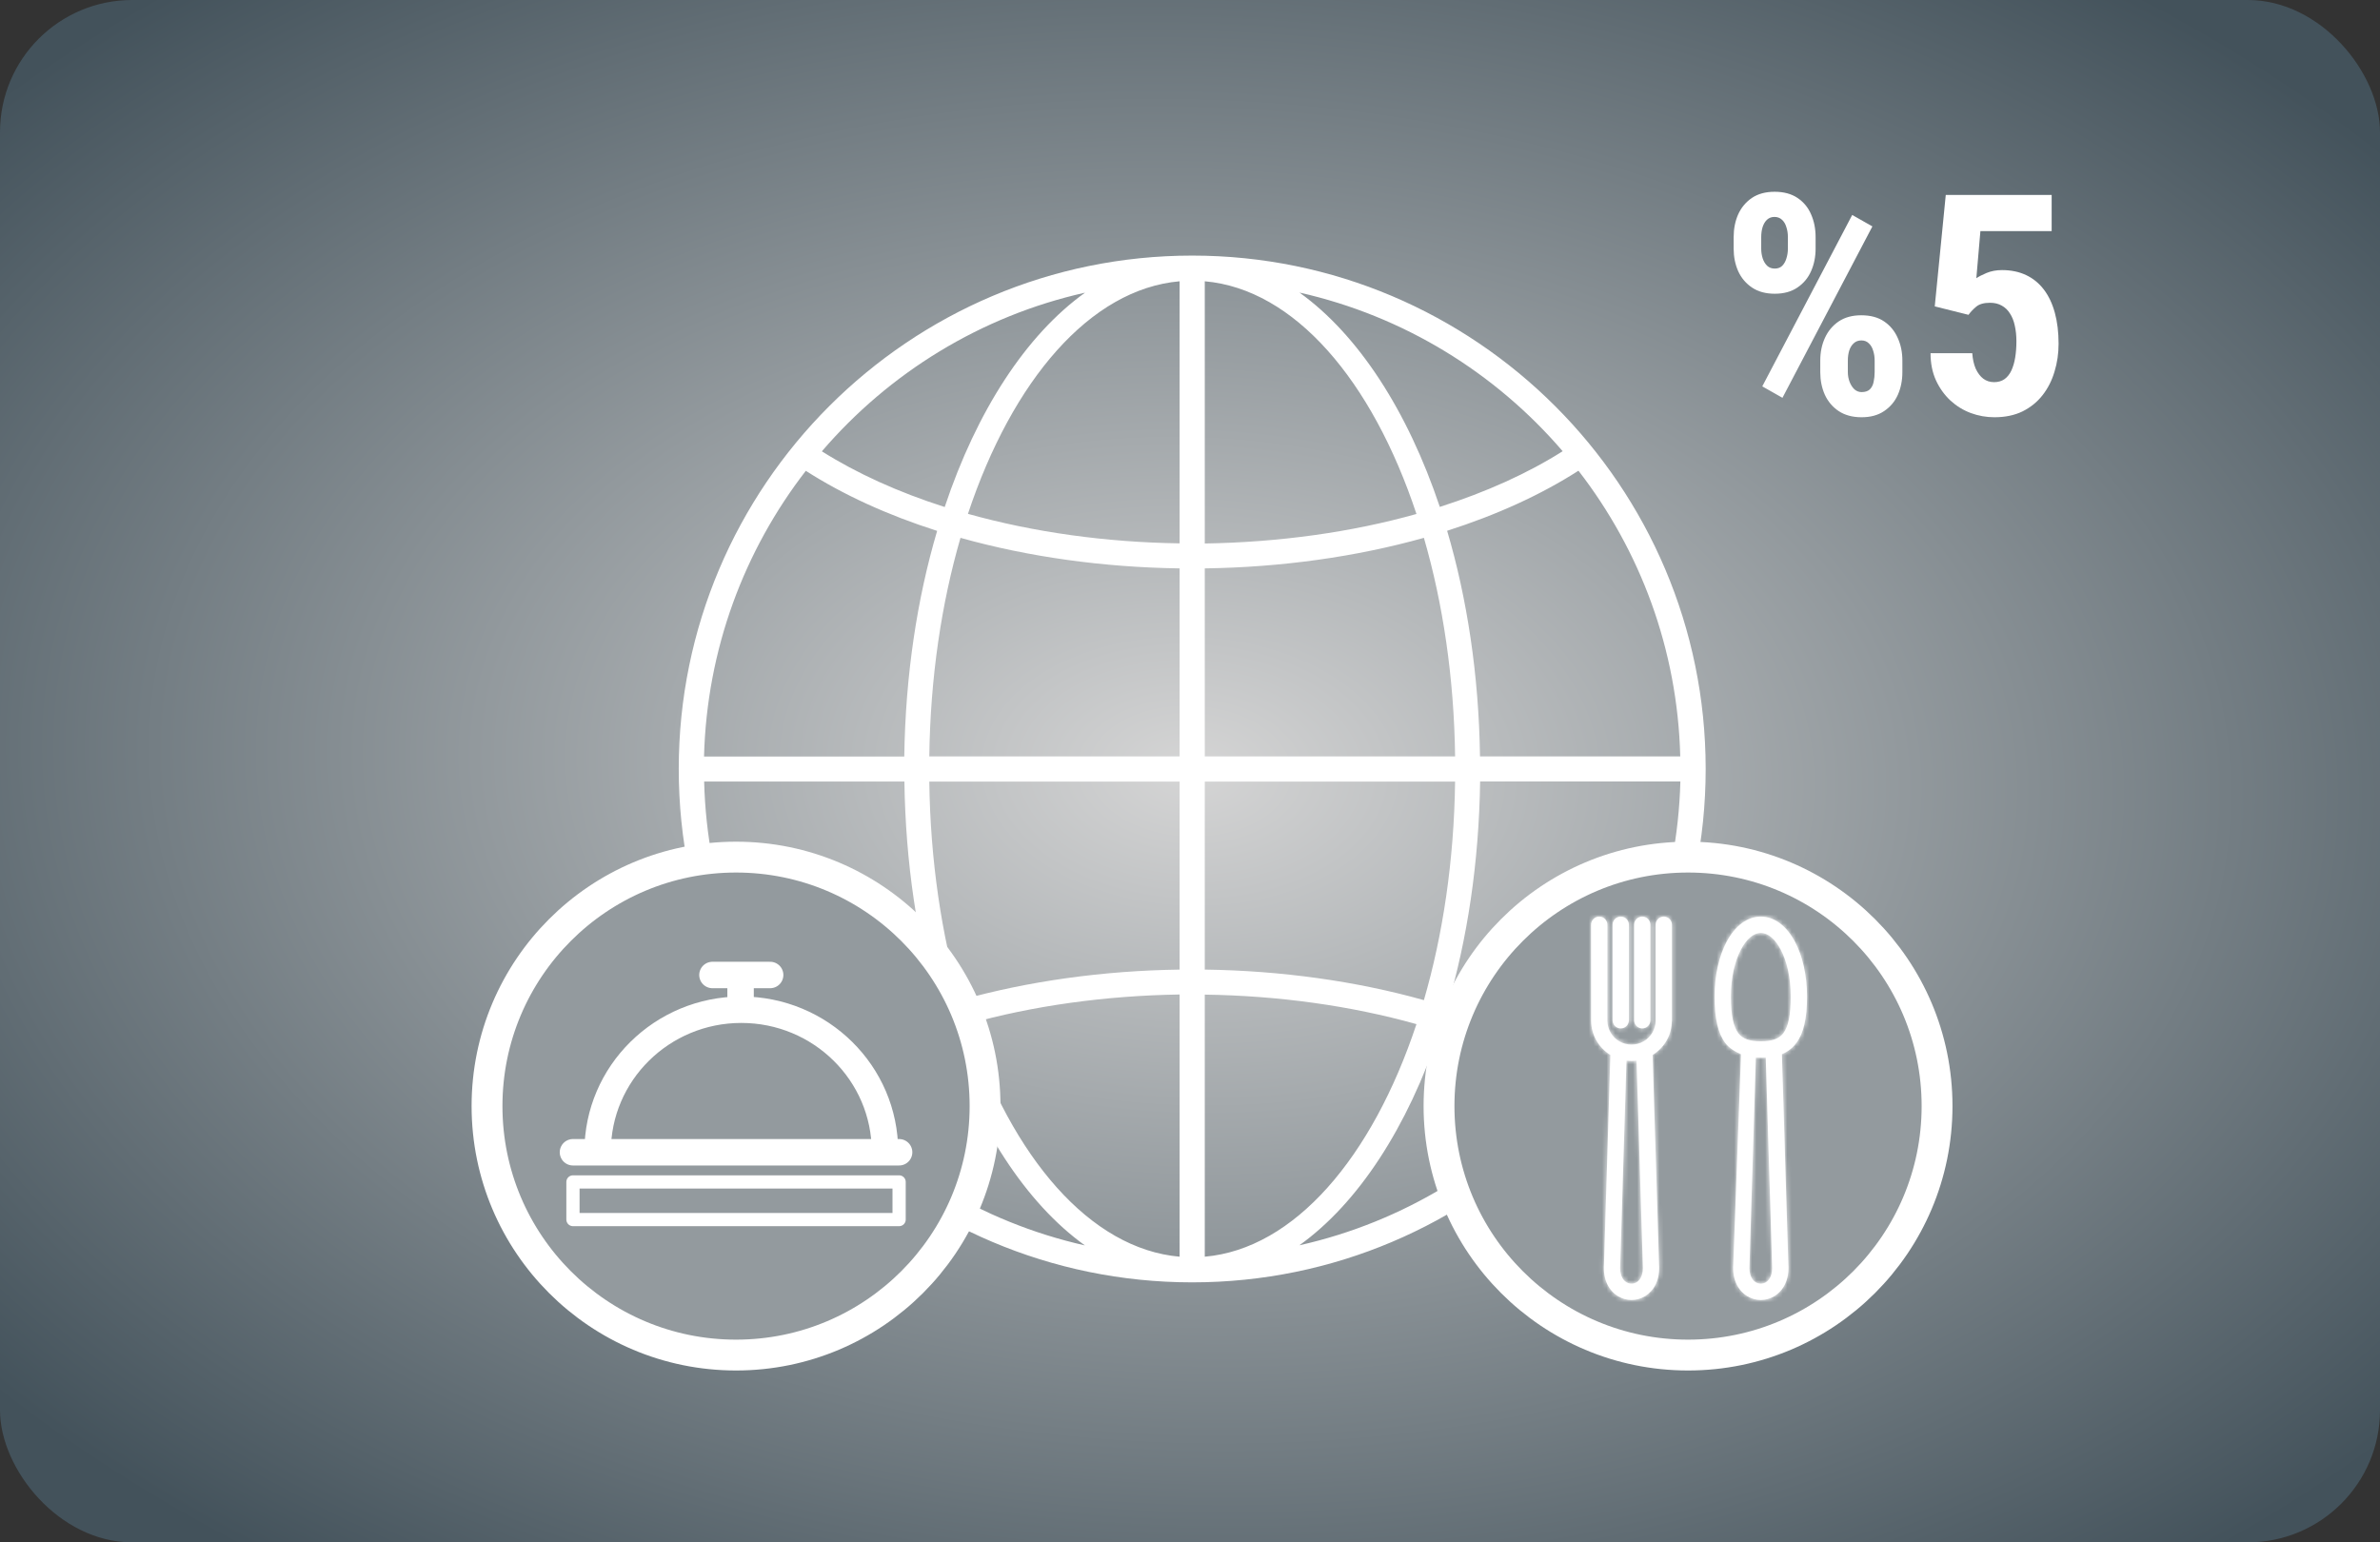 <svg width="540" height="350" viewBox="0 0 540 350" fill="none" xmlns="http://www.w3.org/2000/svg">
<rect x="0" y="0" width="540" height="350" fill="#333333" stroke="none"/>
<rect width="540" height="350" rx="30" fill="url(#paint0_radial_93_116)"/>
<path d="M270.5 58C206.248 58 154 110.248 154 174.5C154 238.752 206.248 291 270.5 291C334.752 291 387 238.752 387 174.5C387 110.248 334.752 58 270.5 58ZM246.18 66.417C232.812 76 221.628 93.212 214.346 115.056C203.774 111.677 194.424 107.425 186.473 102.415C201.736 84.62 222.532 71.718 246.179 66.417H246.18ZM182.833 106.842C191.337 112.289 201.327 116.862 212.628 120.472C208.085 135.849 205.434 153.238 205.172 171.674H159.738C160.378 147.297 168.882 124.87 182.833 106.84V106.842ZM159.766 177.356H205.2C205.462 195.792 208.114 213.179 212.656 228.558C201.356 232.17 191.365 236.741 182.861 242.188C168.881 224.131 160.377 201.704 159.766 177.354V177.356ZM186.443 246.616C194.394 241.606 203.772 237.354 214.316 233.975C221.626 255.79 232.81 273.033 246.149 282.614C222.53 277.285 201.735 264.382 186.443 246.616H186.443ZM267.644 285.178C247.345 283.402 229.666 262.695 219.617 232.373C234.413 228.209 250.898 225.937 267.644 225.675V285.178ZM267.644 220.027C250.343 220.26 233.278 222.647 217.927 226.958C213.616 212.105 211.082 195.241 210.849 177.359H267.643L267.644 220.027ZM267.644 171.65H210.85C211.084 153.738 213.617 136.875 217.928 122.051C233.277 126.362 250.316 128.749 267.646 128.982L267.644 171.65ZM267.644 123.302C250.898 123.068 234.442 120.768 219.617 116.604C229.694 86.315 247.344 65.606 267.644 63.83V123.302ZM273.353 63.83C293.653 65.605 311.332 86.313 321.38 116.634C306.584 120.799 290.1 123.07 273.353 123.333V63.83ZM273.353 128.981C290.654 128.748 307.72 126.36 323.071 122.05C327.382 136.903 329.915 153.767 330.149 171.649H273.355L273.353 128.981ZM273.353 177.358H330.147C329.913 195.27 327.38 212.133 323.069 226.957C307.72 222.646 290.682 220.259 273.352 220.025L273.353 177.358ZM273.353 225.706C290.1 225.94 306.556 228.239 321.38 232.404C311.332 262.693 293.653 283.401 273.353 285.178V225.706ZM294.819 282.588C308.187 273.005 319.371 255.793 326.652 233.949C337.224 237.328 346.574 241.58 354.526 246.59C339.262 264.385 318.467 277.287 294.819 282.588H294.819ZM358.166 242.163C349.661 236.716 339.672 232.143 328.37 228.533C332.913 213.156 335.564 195.767 335.826 177.331H381.261C380.621 201.708 372.117 224.135 358.166 242.165V242.163ZM381.233 171.649H335.798C335.536 153.213 332.885 135.826 328.342 120.447C339.642 116.835 349.634 112.264 358.138 106.817C372.117 124.874 380.621 147.301 381.233 171.651V171.649ZM326.681 115.032C319.371 93.217 308.187 75.975 294.847 66.394C318.497 71.723 339.293 84.597 354.554 102.392C346.602 107.43 337.224 111.654 326.68 115.032H326.681Z" fill="white"/>
<path d="M393.35 56.437V53.805C393.35 51.913 393.691 50.193 394.375 48.644C395.081 47.094 396.118 45.852 397.485 44.918C398.875 43.984 400.596 43.517 402.646 43.517C404.72 43.517 406.452 43.984 407.842 44.918C409.232 45.852 410.257 47.094 410.918 48.644C411.602 50.193 411.943 51.913 411.943 53.805V56.437C411.943 58.282 411.602 59.98 410.918 61.529C410.234 63.079 409.198 64.321 407.808 65.255C406.44 66.189 404.731 66.656 402.681 66.656C400.63 66.656 398.91 66.189 397.52 65.255C396.13 64.321 395.081 63.079 394.375 61.529C393.691 59.98 393.35 58.282 393.35 56.437ZM399.604 53.805V56.437C399.604 57.211 399.718 57.952 399.946 58.658C400.174 59.342 400.516 59.9 400.972 60.333C401.427 60.743 401.997 60.948 402.681 60.948C403.364 60.948 403.923 60.743 404.355 60.333C404.788 59.9 405.107 59.342 405.312 58.658C405.54 57.952 405.654 57.211 405.654 56.437V53.805C405.654 52.984 405.54 52.232 405.312 51.549C405.107 50.842 404.777 50.284 404.321 49.874C403.866 49.441 403.296 49.225 402.612 49.225C401.929 49.225 401.359 49.441 400.903 49.874C400.47 50.284 400.14 50.842 399.912 51.549C399.707 52.232 399.604 52.984 399.604 53.805ZM413.003 84.464V81.798C413.003 79.929 413.356 78.22 414.062 76.671C414.769 75.121 415.806 73.88 417.173 72.945C418.563 72.011 420.272 71.544 422.3 71.544C424.396 71.544 426.128 72.011 427.495 72.945C428.862 73.88 429.888 75.121 430.571 76.671C431.278 78.22 431.631 79.929 431.631 81.798V84.464C431.631 86.332 431.289 88.041 430.605 89.591C429.922 91.118 428.885 92.348 427.495 93.282C426.128 94.216 424.419 94.684 422.368 94.684C420.317 94.684 418.586 94.216 417.173 93.282C415.783 92.348 414.735 91.106 414.028 89.557C413.345 88.007 413.003 86.31 413.003 84.464ZM419.258 81.798V84.43C419.258 85.227 419.395 85.979 419.668 86.686C419.941 87.369 420.306 87.927 420.762 88.36C421.24 88.77 421.776 88.976 422.368 88.976C423.188 88.976 423.815 88.77 424.248 88.36C424.681 87.927 424.966 87.369 425.103 86.686C425.262 85.979 425.342 85.227 425.342 84.43V81.832C425.342 81.012 425.228 80.26 425 79.576C424.795 78.87 424.465 78.311 424.009 77.901C423.576 77.468 423.018 77.252 422.334 77.252C421.628 77.252 421.047 77.468 420.591 77.901C420.135 78.311 419.793 78.87 419.565 79.576C419.36 80.26 419.258 81 419.258 81.798ZM424.829 51.378L404.424 90.274L399.844 87.677L420.249 48.78L424.829 51.378ZM446.636 71.441L438.979 69.527L441.475 44.234H465.503V52.438H449.336L448.413 63.136C448.937 62.771 449.712 62.372 450.737 61.94C451.785 61.507 452.948 61.29 454.224 61.29C456.274 61.29 458.097 61.666 459.692 62.418C461.287 63.17 462.632 64.264 463.726 65.699C464.819 67.135 465.651 68.889 466.221 70.963C466.79 73.037 467.075 75.383 467.075 78.004C467.075 80.214 466.768 82.322 466.152 84.327C465.56 86.332 464.66 88.11 463.452 89.659C462.244 91.209 460.729 92.439 458.906 93.351C457.083 94.239 454.953 94.684 452.515 94.684C450.669 94.684 448.88 94.365 447.148 93.727C445.439 93.088 443.901 92.143 442.534 90.89C441.167 89.614 440.073 88.087 439.253 86.31C438.433 84.509 438.022 82.459 438.022 80.157H447.49C447.581 81.502 447.843 82.675 448.276 83.678C448.732 84.658 449.302 85.409 449.985 85.934C450.692 86.458 451.512 86.72 452.446 86.72C453.358 86.72 454.144 86.492 454.805 86.036C455.465 85.558 455.99 84.897 456.377 84.054C456.764 83.211 457.049 82.231 457.231 81.114C457.414 79.975 457.505 78.756 457.505 77.457C457.505 76.135 457.38 74.939 457.129 73.868C456.901 72.797 456.536 71.886 456.035 71.134C455.557 70.359 454.941 69.767 454.189 69.356C453.438 68.924 452.549 68.707 451.523 68.707C450.133 68.707 449.085 69.003 448.379 69.596C447.695 70.165 447.114 70.781 446.636 71.441Z" fill="white"/>
<circle cx="383" cy="251" r="56.5" fill="#939A9E" stroke="white" stroke-width="7"/>
<mask id="path-5-inside-1_93_116" fill="white">
<path d="M361.001 209.853C361.001 208.831 361.83 208.001 362.852 208.001C363.873 208.001 364.702 208.831 364.702 209.853L364.695 231.676C364.715 232.604 364.972 233.502 365.421 234.289L365.465 234.373C365.933 235.163 366.602 235.836 367.424 236.314C368.267 236.802 369.22 237.048 370.174 237.048C371.131 237.048 372.081 236.804 372.926 236.314C373.776 235.82 374.461 235.117 374.929 234.296C375.379 233.502 375.635 232.601 375.654 231.675L375.648 231.523V209.853C375.648 208.831 376.477 208.001 377.498 208.001C378.519 208.001 379.348 208.831 379.348 209.853V231.523C379.269 233.267 379.018 234.585 378.138 236.126C377.381 237.444 376.299 238.577 374.967 239.395L376.418 286.811C376.697 290.371 375.314 292.798 373.391 294.042L373.274 294.12C372.321 294.706 371.247 294.999 370.174 294.999C369.107 294.999 368.036 294.706 367.081 294.12C365.095 292.899 363.646 290.444 363.932 286.811L365.382 239.395C364.084 238.598 363.027 237.504 362.277 236.231L362.211 236.125C361.455 234.801 361.03 233.281 361.009 231.697L361 209.852L361.001 209.853ZM399.512 208.001C402.646 208.001 405.389 210.166 407.278 213.726C408.96 216.897 410 221.257 410 226.131C410 231.136 409.222 234.498 407.554 236.702C406.672 237.872 405.592 238.688 404.299 239.217L405.755 286.811C406.04 290.446 404.59 292.9 402.605 294.12C401.65 294.705 400.58 295 399.511 295C398.446 295 397.373 294.705 396.418 294.12C394.432 292.901 392.983 290.447 393.269 286.811L395.014 239.217C393.72 238.688 392.35 237.872 391.465 236.704C389.801 234.507 389.024 231.144 389.024 226.13C389.024 221.255 390.064 216.895 391.747 213.725C393.636 210.165 396.378 208 399.512 208L399.512 208.001ZM400.634 239.979C400.271 240 399.897 240.012 399.512 240.012C399.126 240.012 398.753 240 398.389 239.979L396.949 287.099C396.793 289.139 397.439 290.413 398.339 290.967C398.695 291.185 399.103 291.296 399.51 291.296C399.918 291.296 400.325 291.185 400.681 290.967C401.581 290.413 402.228 289.138 402.068 287.099L400.633 239.979H400.634ZM404.012 215.461C402.773 213.126 401.173 211.704 399.513 211.704C397.851 211.704 396.252 213.125 395.014 215.461C393.6 218.125 392.726 221.869 392.726 226.13C392.726 230.301 393.265 232.957 394.415 234.476C395.417 235.801 397.103 236.309 399.513 236.309C401.922 236.309 403.607 235.801 404.61 234.476C405.765 232.964 406.299 230.309 406.299 226.13C406.299 221.87 405.425 218.125 404.012 215.461ZM371.318 240.68C370.938 240.728 370.557 240.752 370.174 240.752C369.793 240.752 369.41 240.728 369.032 240.68L367.612 287.101C367.456 289.139 368.103 290.415 369.003 290.968C369.36 291.187 369.766 291.297 370.173 291.297C370.577 291.297 370.982 291.187 371.338 290.968L371.41 290.926C372.277 290.352 372.887 289.09 372.732 287.1L371.318 240.68ZM370.765 209.852C370.765 208.83 371.594 208.001 372.615 208.001C373.636 208.001 374.465 208.83 374.465 209.852V231.522C374.465 232.544 373.636 233.374 372.615 233.374C371.594 233.374 370.765 232.544 370.765 231.522V209.852ZM365.882 209.852C365.882 208.83 366.711 208.001 367.732 208.001C368.754 208.001 369.583 208.83 369.583 209.852V231.522C369.583 232.544 368.754 233.374 367.732 233.374C366.711 233.374 365.882 232.544 365.882 231.522V209.852Z"/>
</mask>
<path d="M361.001 209.853C361.001 208.831 361.83 208.001 362.852 208.001C363.873 208.001 364.702 208.831 364.702 209.853L364.695 231.676C364.715 232.604 364.972 233.502 365.421 234.289L365.465 234.373C365.933 235.163 366.602 235.836 367.424 236.314C368.267 236.802 369.22 237.048 370.174 237.048C371.131 237.048 372.081 236.804 372.926 236.314C373.776 235.82 374.461 235.117 374.929 234.296C375.379 233.502 375.635 232.601 375.654 231.675L375.648 231.523V209.853C375.648 208.831 376.477 208.001 377.498 208.001C378.519 208.001 379.348 208.831 379.348 209.853V231.523C379.269 233.267 379.018 234.585 378.138 236.126C377.381 237.444 376.299 238.577 374.967 239.395L376.418 286.811C376.697 290.371 375.314 292.798 373.391 294.042L373.274 294.12C372.321 294.706 371.247 294.999 370.174 294.999C369.107 294.999 368.036 294.706 367.081 294.12C365.095 292.899 363.646 290.444 363.932 286.811L365.382 239.395C364.084 238.598 363.027 237.504 362.277 236.231L362.211 236.125C361.455 234.801 361.03 233.281 361.009 231.697L361 209.852L361.001 209.853ZM399.512 208.001C402.646 208.001 405.389 210.166 407.278 213.726C408.96 216.897 410 221.257 410 226.131C410 231.136 409.222 234.498 407.554 236.702C406.672 237.872 405.592 238.688 404.299 239.217L405.755 286.811C406.04 290.446 404.59 292.9 402.605 294.12C401.65 294.705 400.58 295 399.511 295C398.446 295 397.373 294.705 396.418 294.12C394.432 292.901 392.983 290.447 393.269 286.811L395.014 239.217C393.72 238.688 392.35 237.872 391.465 236.704C389.801 234.507 389.024 231.144 389.024 226.13C389.024 221.255 390.064 216.895 391.747 213.725C393.636 210.165 396.378 208 399.512 208L399.512 208.001ZM400.634 239.979C400.271 240 399.897 240.012 399.512 240.012C399.126 240.012 398.753 240 398.389 239.979L396.949 287.099C396.793 289.139 397.439 290.413 398.339 290.967C398.695 291.185 399.103 291.296 399.51 291.296C399.918 291.296 400.325 291.185 400.681 290.967C401.581 290.413 402.228 289.138 402.068 287.099L400.633 239.979H400.634ZM404.012 215.461C402.773 213.126 401.173 211.704 399.513 211.704C397.851 211.704 396.252 213.125 395.014 215.461C393.6 218.125 392.726 221.869 392.726 226.13C392.726 230.301 393.265 232.957 394.415 234.476C395.417 235.801 397.103 236.309 399.513 236.309C401.922 236.309 403.607 235.801 404.61 234.476C405.765 232.964 406.299 230.309 406.299 226.13C406.299 221.87 405.425 218.125 404.012 215.461ZM371.318 240.68C370.938 240.728 370.557 240.752 370.174 240.752C369.793 240.752 369.41 240.728 369.032 240.68L367.612 287.101C367.456 289.139 368.103 290.415 369.003 290.968C369.36 291.187 369.766 291.297 370.173 291.297C370.577 291.297 370.982 291.187 371.338 290.968L371.41 290.926C372.277 290.352 372.887 289.09 372.732 287.1L371.318 240.68ZM370.765 209.852C370.765 208.83 371.594 208.001 372.615 208.001C373.636 208.001 374.465 208.83 374.465 209.852V231.522C374.465 232.544 373.636 233.374 372.615 233.374C371.594 233.374 370.765 232.544 370.765 231.522V209.852ZM365.882 209.852C365.882 208.83 366.711 208.001 367.732 208.001C368.754 208.001 369.583 208.83 369.583 209.852V231.522C369.583 232.544 368.754 233.374 367.732 233.374C366.711 233.374 365.882 232.544 365.882 231.522V209.852Z" fill="white"/>
<path d="M361.001 209.853L357.524 217.057L369.001 222.598V209.853H361.001ZM364.702 209.853L372.702 209.855V209.853H364.702ZM364.695 231.676L356.695 231.674L356.695 231.759L356.697 231.843L364.695 231.676ZM365.421 234.289L372.488 230.541L372.43 230.432L372.369 230.325L365.421 234.289ZM365.465 234.373L358.398 238.122L358.487 238.29L358.585 238.455L365.465 234.373ZM367.424 236.314L363.401 243.229L363.412 243.235L367.424 236.314ZM372.926 236.314L376.941 243.233L376.946 243.23L372.926 236.314ZM374.929 234.296L381.878 238.259L381.882 238.252L381.887 238.244L374.929 234.296ZM375.654 231.675L383.652 231.842L383.658 231.588L383.647 231.335L375.654 231.675ZM375.648 231.523H367.648V231.693L367.655 231.862L375.648 231.523ZM379.348 231.523L387.34 231.883L387.348 231.703V231.523H379.348ZM378.138 236.126L385.076 240.109L385.08 240.102L385.083 240.096L378.138 236.126ZM374.967 239.395L370.779 232.579L366.829 235.006L366.971 239.64L374.967 239.395ZM376.418 286.811L368.422 287.056L368.428 287.246L368.443 287.437L376.418 286.811ZM373.391 294.042L369.045 287.326L369.007 287.35L368.968 287.376L373.391 294.042ZM373.274 294.12L377.466 300.933L377.583 300.862L377.697 300.786L373.274 294.12ZM367.081 294.12L362.893 300.936L362.895 300.937L367.081 294.12ZM363.932 286.811L371.907 287.438L371.922 287.247L371.928 287.055L363.932 286.811ZM365.382 239.395L373.379 239.64L373.521 235.003L369.567 232.577L365.382 239.395ZM362.277 236.231L369.17 232.17L369.116 232.079L369.06 231.989L362.277 236.231ZM362.211 236.125L355.264 240.092L355.343 240.231L355.428 240.367L362.211 236.125ZM361.009 231.697L353.009 231.701L353.009 231.753L353.01 231.805L361.009 231.697ZM361 209.852L364.478 202.648L352.995 197.104L353 209.855L361 209.852ZM399.512 208.001L391.758 206.032L389.227 216.001H399.512V208.001ZM407.278 213.726L400.21 217.475L400.211 217.476L407.278 213.726ZM407.554 236.702L401.175 231.875L401.168 231.884L407.554 236.702ZM404.299 239.217L401.272 231.812L396.133 233.912L396.303 239.462L404.299 239.217ZM405.755 286.811L397.759 287.056L397.765 287.247L397.779 287.437L405.755 286.811ZM402.605 294.12L406.784 300.942L406.793 300.936L402.605 294.12ZM396.418 294.12L392.233 300.938L392.239 300.942L396.418 294.12ZM393.269 286.811L401.244 287.438L401.257 287.272L401.263 287.104L393.269 286.811ZM395.014 239.217L403.008 239.51L403.213 233.929L398.044 231.813L395.014 239.217ZM391.465 236.704L385.087 241.534L385.088 241.534L391.465 236.704ZM391.747 213.725L398.813 217.476L398.814 217.475L391.747 213.725ZM399.512 208L407.266 209.969L409.797 200H399.512V208ZM400.634 239.979L401.089 247.966L400.634 231.979V239.979ZM398.389 239.979L398.842 231.992L390.643 231.526L390.393 239.735L398.389 239.979ZM396.949 287.099L404.926 287.709L404.94 287.527L404.945 287.343L396.949 287.099ZM398.339 290.967L402.528 284.151L402.526 284.15L398.339 290.967ZM400.681 290.967L404.87 297.782L404.871 297.782L400.681 290.967ZM402.068 287.099L394.072 287.343L394.078 287.534L394.093 287.725L402.068 287.099ZM400.633 239.979V231.979H392.385L392.636 240.223L400.633 239.979ZM404.012 215.461L396.944 219.209L396.945 219.212L404.012 215.461ZM395.014 215.461L402.08 219.211L402.082 219.209L395.014 215.461ZM394.415 234.476L400.794 229.649L400.793 229.648L394.415 234.476ZM404.61 234.476L398.251 229.622L398.242 229.634L398.232 229.647L404.61 234.476ZM371.318 240.68L379.314 240.436L379.046 231.63L370.307 232.744L371.318 240.68ZM369.032 240.68L370.046 232.744L361.305 231.627L361.035 240.435L369.032 240.68ZM367.612 287.101L375.589 287.711L375.603 287.528L375.609 287.345L367.612 287.101ZM369.003 290.968L364.813 297.784L364.825 297.791L369.003 290.968ZM371.338 290.968L367.274 284.077L367.211 284.114L367.149 284.152L371.338 290.968ZM371.41 290.926L375.474 297.817L375.653 297.711L375.826 297.597L371.41 290.926ZM372.732 287.1L364.736 287.344L364.742 287.533L364.756 287.721L372.732 287.1ZM369.001 209.853C369.001 213.244 366.254 216.001 362.852 216.001V200.001C357.407 200.001 353.001 204.418 353.001 209.853H369.001ZM362.852 216.001C359.449 216.001 356.702 213.244 356.702 209.853H372.702C372.702 204.418 368.296 200.001 362.852 200.001V216.001ZM356.702 209.85L356.695 231.674L372.695 231.679L372.702 209.855L356.702 209.85ZM356.697 231.843C356.745 234.137 357.378 236.337 358.472 238.254L372.369 230.325C372.565 230.667 372.684 231.07 372.694 231.509L356.697 231.843ZM358.353 238.038L358.398 238.122L372.532 230.624L372.488 230.541L358.353 238.038ZM358.585 238.455C359.739 240.401 361.385 242.056 363.401 243.229L371.446 229.399C371.819 229.616 372.128 229.924 372.346 230.292L358.585 238.455ZM363.412 243.235C365.51 244.451 367.853 245.048 370.174 245.048V229.048C370.586 229.048 371.023 229.154 371.435 229.392L363.412 243.235ZM370.174 245.048C372.493 245.048 374.836 244.455 376.941 243.233L368.911 229.394C369.327 229.153 369.768 229.048 370.174 229.048V245.048ZM376.946 243.23C379.034 242.016 380.722 240.287 381.878 238.259L367.98 230.332C368.2 229.947 368.517 229.623 368.906 229.397L376.946 243.23ZM381.887 238.244C382.976 236.325 383.605 234.128 383.652 231.842L367.656 231.507C367.665 231.074 367.783 230.68 367.972 230.347L381.887 238.244ZM383.647 231.335L383.641 231.183L367.655 231.862L367.661 232.014L383.647 231.335ZM383.648 231.523V209.853H367.648V231.523H383.648ZM383.648 209.853C383.648 213.244 380.9 216.001 377.498 216.001V200.001C372.053 200.001 367.648 204.418 367.648 209.853H383.648ZM377.498 216.001C374.096 216.001 371.348 213.244 371.348 209.853H387.348C387.348 204.418 382.943 200.001 377.498 200.001V216.001ZM371.348 209.853V231.523H387.348V209.853H371.348ZM371.356 231.162C371.329 231.759 371.285 231.95 371.277 231.984C371.274 231.996 371.273 231.997 371.271 232.003C371.268 232.011 371.248 232.059 371.193 232.156L385.083 240.096C386.795 237.101 387.226 234.419 387.34 231.883L371.356 231.162ZM371.2 232.143C371.096 232.324 370.951 232.473 370.779 232.579L379.155 246.211C381.647 244.68 383.666 242.565 385.076 240.109L371.2 232.143ZM366.971 239.64L368.422 287.056L384.414 286.566L382.963 239.15L366.971 239.64ZM368.443 287.437C368.489 288.035 368.372 288.149 368.453 287.972C368.489 287.893 368.554 287.781 368.66 287.658C368.766 287.537 368.895 287.423 369.045 287.326L377.737 300.759C382.437 297.717 384.872 292.284 384.393 286.185L368.443 287.437ZM368.968 287.376L368.852 287.453L377.697 300.786L377.814 300.708L368.968 287.376ZM369.082 287.306C369.406 287.106 369.785 286.999 370.174 286.999V302.999C372.708 302.999 375.237 302.305 377.466 300.933L369.082 287.306ZM370.174 286.999C370.578 286.999 370.956 287.111 371.267 287.302L362.895 300.937C365.115 302.3 367.637 302.999 370.174 302.999V286.999ZM371.269 287.304C371.424 287.399 371.56 287.513 371.67 287.636C371.782 287.761 371.852 287.877 371.892 287.961C371.931 288.045 371.926 288.067 371.915 287.998C371.903 287.928 371.882 287.749 371.907 287.438L355.956 286.183C355.465 292.424 358.031 297.948 362.893 300.936L371.269 287.304ZM371.928 287.055L373.379 239.64L357.386 239.15L355.935 286.566L371.928 287.055ZM369.567 232.577C369.405 232.477 369.269 232.339 369.17 232.17L355.384 240.291C356.785 242.67 358.764 244.72 361.198 246.213L369.567 232.577ZM369.06 231.989L368.994 231.884L355.428 240.367L355.494 240.472L369.06 231.989ZM369.158 232.158C369.07 232.004 369.011 231.81 369.008 231.59L353.01 231.805C353.049 234.751 353.84 237.599 355.264 240.092L369.158 232.158ZM369.009 231.694L369 209.849L353 209.855L353.009 231.701L369.009 231.694ZM357.522 217.056L357.524 217.057L364.479 202.648L364.478 202.648L357.522 217.056ZM399.512 216.001C399.359 216.001 399.213 215.972 399.103 215.933C398.999 215.896 398.987 215.872 399.059 215.926C399.227 216.052 399.682 216.479 400.21 217.475L414.345 209.978C411.717 205.022 406.772 200.001 399.512 200.001V216.001ZM400.211 217.476C401.167 219.278 402 222.298 402 226.131H418C418 220.216 416.754 214.517 414.344 209.977L400.211 217.476ZM402 226.131C402 228.26 401.83 229.704 401.608 230.663C401.501 231.128 401.392 231.433 401.31 231.62C401.23 231.801 401.178 231.871 401.175 231.875L413.934 241.529C417.213 237.195 418 231.638 418 226.131H402ZM401.168 231.884C401.151 231.907 401.146 231.91 401.155 231.901C401.164 231.892 401.181 231.876 401.205 231.857C401.229 231.839 401.251 231.825 401.268 231.815C401.284 231.806 401.287 231.806 401.272 231.812L407.326 246.622C409.942 245.553 412.185 243.847 413.941 241.52L401.168 231.884ZM396.303 239.462L397.759 287.056L413.751 286.567L412.295 238.973L396.303 239.462ZM397.779 287.437C397.804 287.748 397.783 287.928 397.771 287.999C397.76 288.067 397.755 288.045 397.794 287.961C397.834 287.878 397.904 287.761 398.016 287.636C398.127 287.513 398.262 287.399 398.416 287.304L406.793 300.936C411.654 297.949 414.22 292.426 413.73 286.186L397.779 287.437ZM398.426 287.298C398.727 287.114 399.102 287 399.511 287V303C402.057 303 404.573 302.296 406.784 300.942L398.426 287.298ZM399.511 287C399.922 287 400.294 287.113 400.597 287.298L392.239 300.942C394.451 302.297 396.971 303 399.511 303V287ZM400.603 287.302C400.759 287.398 400.895 287.512 401.006 287.636C401.118 287.762 401.189 287.878 401.229 287.963C401.318 288.153 401.196 288.048 401.244 287.438L385.293 286.184C384.803 292.425 387.367 297.951 392.233 300.938L400.603 287.302ZM401.263 287.104L403.008 239.51L387.019 238.924L385.274 286.518L401.263 287.104ZM398.044 231.813C397.926 231.765 397.824 231.717 397.739 231.673C397.653 231.628 397.597 231.594 397.57 231.575C397.541 231.556 397.556 231.563 397.601 231.604C397.646 231.645 397.735 231.732 397.842 231.874L385.088 241.534C387.197 244.32 390.052 245.831 391.983 246.621L398.044 231.813ZM397.842 231.874C397.841 231.872 397.829 231.856 397.807 231.819C397.786 231.782 397.753 231.72 397.713 231.629C397.632 231.443 397.523 231.139 397.416 230.674C397.194 229.713 397.024 228.265 397.024 226.13H381.024C381.024 231.638 381.807 237.202 385.087 241.534L397.842 231.874ZM397.024 226.13C397.024 222.295 397.858 219.276 398.813 217.476L384.68 209.975C382.271 214.514 381.024 220.214 381.024 226.13H397.024ZM398.814 217.475C399.343 216.478 399.798 216.051 399.966 215.925C400.038 215.871 400.025 215.895 399.922 215.932C399.811 215.971 399.665 216 399.512 216V200C392.251 200 387.308 205.022 384.68 209.976L398.814 217.475ZM391.758 206.031L391.758 206.032L407.266 209.97L407.266 209.969L391.758 206.031ZM400.179 231.992C399.949 232.005 399.727 232.012 399.512 232.012V248.012C400.066 248.012 400.594 247.994 401.089 247.966L400.179 231.992ZM399.512 232.012C399.296 232.012 399.075 232.005 398.842 231.992L397.935 247.966C398.43 247.994 398.956 248.012 399.512 248.012V232.012ZM390.393 239.735L388.953 286.855L404.945 287.343L406.385 240.223L390.393 239.735ZM388.972 286.489C388.685 290.248 389.766 295.09 394.152 297.783L402.526 284.15C405.111 285.737 404.901 288.03 404.926 287.709L388.972 286.489ZM394.15 297.782C395.803 298.798 397.668 299.296 399.51 299.296V283.296C400.538 283.296 401.587 283.573 402.528 284.151L394.15 297.782ZM399.51 299.296C401.356 299.296 403.219 298.797 404.87 297.782L396.492 284.151C397.431 283.574 398.481 283.296 399.51 283.296V299.296ZM404.871 297.782C409.253 295.088 410.34 290.246 410.044 286.473L394.093 287.725C394.116 288.03 393.909 285.739 396.491 284.151L404.871 297.782ZM410.064 286.855L408.629 239.735L392.636 240.223L394.072 287.343L410.064 286.855ZM400.633 247.979H400.634V231.979H400.633V247.979ZM411.08 211.713C409.523 208.779 405.874 203.704 399.513 203.704V219.704C397.948 219.704 396.994 219.019 396.743 218.805C396.514 218.611 396.645 218.645 396.944 219.209L411.08 211.713ZM399.513 203.704C393.15 203.704 389.502 208.779 387.946 211.714L402.082 219.209C402.381 218.643 402.512 218.61 402.283 218.805C402.029 219.02 401.076 219.704 399.513 219.704V203.704ZM387.947 211.711C385.785 215.786 384.726 220.887 384.726 226.13H400.726C400.726 222.852 401.416 220.464 402.08 219.211L387.947 211.711ZM384.726 226.13C384.726 230.393 385.148 235.49 388.036 239.305L400.793 229.648C401.192 230.174 401.118 230.394 400.98 229.71C400.846 229.05 400.726 227.923 400.726 226.13H384.726ZM388.036 239.304C391.357 243.693 396.334 244.309 399.513 244.309V228.309C398.795 228.309 398.744 228.223 399.045 228.326C399.225 228.389 399.519 228.515 399.86 228.751C400.209 228.994 400.53 229.3 400.794 229.649L388.036 239.304ZM399.513 244.309C402.693 244.309 407.666 243.692 410.988 239.306L398.232 229.647C398.496 229.299 398.816 228.993 399.165 228.751C399.505 228.515 399.799 228.389 399.98 228.327C400.28 228.223 400.23 228.309 399.513 228.309V244.309ZM410.969 239.331C413.889 235.506 414.299 230.376 414.299 226.13H398.299C398.299 227.931 398.18 229.059 398.046 229.718C397.908 230.401 397.837 230.164 398.251 229.622L410.969 239.331ZM414.299 226.13C414.299 220.887 413.241 215.787 411.078 211.711L396.945 219.212C397.61 220.463 398.299 222.852 398.299 226.13H414.299ZM370.307 232.744C370.266 232.749 370.223 232.752 370.174 232.752V248.752C370.891 248.752 371.61 248.707 372.329 248.616L370.307 232.744ZM370.174 232.752C370.126 232.752 370.082 232.749 370.046 232.744L368.017 248.615C368.738 248.707 369.46 248.752 370.174 248.752V232.752ZM361.035 240.435L359.616 286.856L375.609 287.345L377.028 240.924L361.035 240.435ZM359.636 286.49C359.348 290.25 360.431 295.09 364.813 297.784L373.192 284.153C375.774 285.74 375.565 288.029 375.589 287.711L359.636 286.49ZM364.825 297.791C366.467 298.796 368.324 299.297 370.173 299.297V283.297C371.209 283.297 372.253 283.578 373.18 284.146L364.825 297.791ZM370.173 299.297C372.03 299.297 373.889 298.791 375.527 297.784L367.149 284.152C368.075 283.584 369.124 283.297 370.173 283.297V299.297ZM375.402 297.859L375.474 297.817L367.346 284.035L367.274 284.077L375.402 297.859ZM375.826 297.597C379.984 294.844 380.994 290.154 380.708 286.48L364.756 287.721C364.78 288.027 364.571 285.859 366.994 284.255L375.826 297.597ZM380.728 286.857L379.314 240.436L363.322 240.923L364.736 287.344L380.728 286.857ZM378.765 209.852C378.765 213.243 376.018 216.001 372.615 216.001V200.001C367.171 200.001 362.765 204.417 362.765 209.852H378.765ZM372.615 216.001C369.213 216.001 366.465 213.243 366.465 209.852H382.465C382.465 204.417 378.06 200.001 372.615 200.001V216.001ZM366.465 209.852V231.522H382.465V209.852H366.465ZM366.465 231.522C366.465 228.131 369.213 225.374 372.615 225.374V241.374C378.06 241.374 382.465 236.957 382.465 231.522H366.465ZM372.615 225.374C376.018 225.374 378.765 228.131 378.765 231.522H362.765C362.765 236.957 367.171 241.374 372.615 241.374V225.374ZM378.765 231.522V209.852H362.765V231.522H378.765ZM373.882 209.852C373.882 213.243 371.135 216.001 367.732 216.001V200.001C362.288 200.001 357.882 204.417 357.882 209.852H373.882ZM367.732 216.001C364.33 216.001 361.583 213.243 361.583 209.852H377.583C377.583 204.417 373.177 200.001 367.732 200.001V216.001ZM361.583 209.852V231.522H377.583V209.852H361.583ZM361.583 231.522C361.583 228.131 364.33 225.374 367.732 225.374V241.374C373.177 241.374 377.583 236.957 377.583 231.522H361.583ZM367.732 225.374C371.135 225.374 373.882 228.131 373.882 231.522H357.882C357.882 236.957 362.288 241.374 367.732 241.374V225.374ZM373.882 231.522V209.852H357.882V231.522H373.882Z" fill="white" mask="url(#path-5-inside-1_93_116)"/>
<circle cx="167" cy="251" r="56.5" fill="#939A9E" stroke="white" stroke-width="7"/>
<path d="M135.597 261.315C135.597 243.549 150.194 229.132 168.195 229.132C186.196 229.132 200.793 243.549 200.793 261.315" stroke="white" stroke-width="6" stroke-linecap="round" stroke-linejoin="round"/>
<path d="M130 261.479H204" stroke="white" stroke-width="6" stroke-linecap="round" stroke-linejoin="round"/>
<path d="M203.5 268.711V276.25H130.5V268.711H203.5Z" stroke="white"/>
<path d="M130 276.75H204V268.211H130V276.75Z" stroke="white" stroke-width="3" stroke-linecap="round" stroke-linejoin="round"/>
<path d="M168.031 228.968V221.743" stroke="white" stroke-width="6" stroke-linecap="round" stroke-linejoin="round"/>
<path d="M161.647 221.25H174.739" stroke="white" stroke-width="6" stroke-linecap="round" stroke-linejoin="round"/>
<defs>
<radialGradient id="paint0_radial_93_116" cx="0" cy="0" r="1" gradientUnits="userSpaceOnUse" gradientTransform="translate(270 175) rotate(91.633) scale(228.093 351.914)">
<stop stop-color="#D5D5D5"/>
<stop offset="1" stop-color="#43525B"/>
</radialGradient>
</defs>
</svg>
